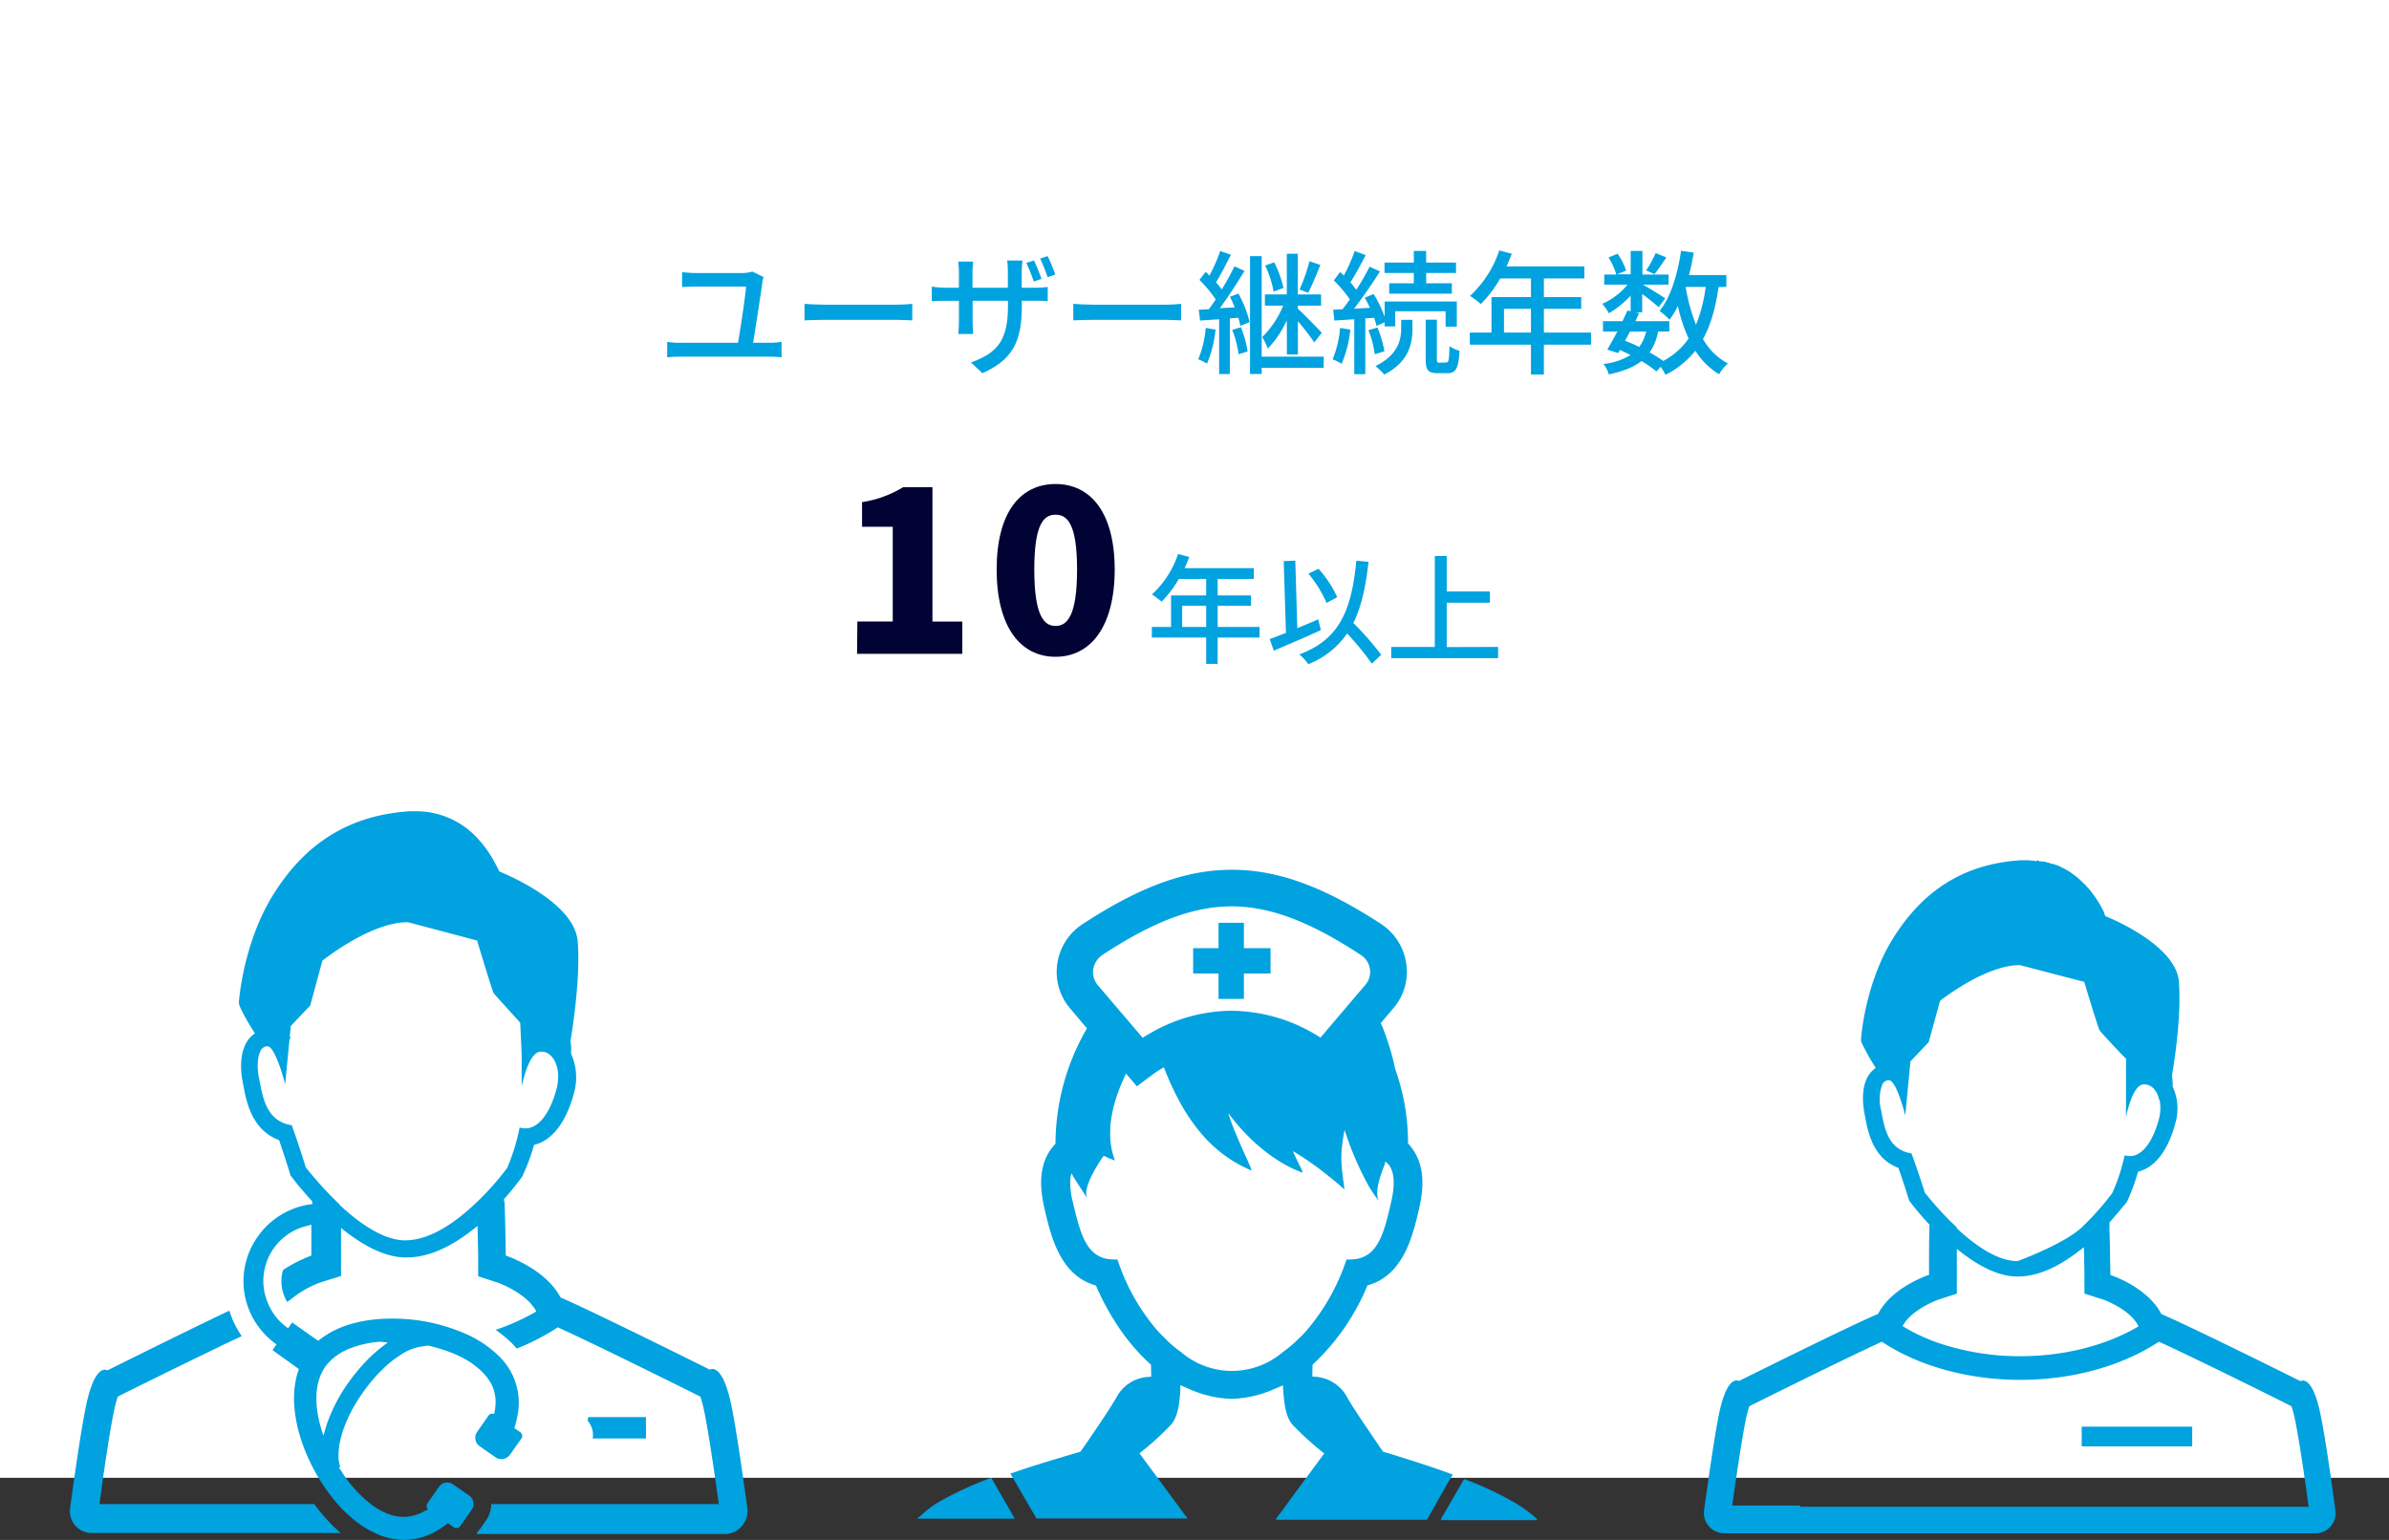 <svg xmlns="http://www.w3.org/2000/svg" width="640" height="412.65" viewBox="0 0 640 412.65">
  <rect x="0" y="0" width="640" height="412.65" fill="#333333" stroke="none"/>
  <defs>
    <style>
      .cls-2{fill:#00a2e0}.cls-3{fill:#000333}
    </style>
  </defs>
  <title>
    date4
  </title>
  <rect width="640" height="396" fill="#fff" id="背景"/>
  <g id="ユーザー継続年数">
    <path class="cls-2" d="M337.43 170.83H326.2v7.07h-3.07v-7.07h-14.56V168h5.15v-8.44h9.41v-4.42h-7.33a29.27 29.27 0 01-4.61 6.08 23.2 23.2 0 00-2.59-1.92 26 26 0 007-10.85l3 .8c-.38 1-.83 2.05-1.24 3h18.52v2.88h-9.68v4.42h8.93v2.78h-8.93V168h11.23zm-14.3-2.83v-5.66h-6.43V168z"/>
    <path class="cls-2" d="M353.85 168.85c-4.35 2-9.06 4-12.61 5.5l-1.09-3.1c1.22-.45 2.72-1 4.35-1.67l-.6-19.23 3.1-.12.54 18.11c1.86-.77 3.75-1.57 5.6-2.37zm13.66 9a71.24 71.24 0 00-6.62-8.09 22.87 22.87 0 01-10.4 8.22 15.18 15.18 0 00-2.4-2.63c10.62-3.93 14-11.64 15.26-25.11l3.26.32c-.73 6.72-1.92 12.09-4.06 16.38a80.94 80.94 0 017.46 8.51zm-12.13-16.29a32 32 0 00-4.86-7.84l2.72-1.31a30.72 30.72 0 015 7.62z"/>
    <path class="cls-2" d="M401.33 173.36v3H372.7v-3h11.68V149h3.19v9.5h11.56v3h-11.56v11.9z"/>
    <path class="cls-2" d="M206.24 91.86a20.57 20.57 0 003.13-.25v4.14c-1-.11-2.38-.18-3.13-.18h-24.16c-1 0-2.19.07-3.34.18v-4.14a20.87 20.87 0 003.34.25h15.63c.68-3.92 2-12.63 2.16-15.08h-13.43c-1.37 0-2.52.07-3.71.14v-4c1.12.11 2.48.25 3.67.25h12.46a9.61 9.61 0 002.7-.4l3 1.48a5.35 5.35 0 00-.32 1.37c-.44 3.31-1.84 12.27-2.49 16.23z"/>
    <path class="cls-2" d="M215.53 81.42c1.15.11 3.38.22 5.32.22h19.55c1.76 0 3.17-.15 4-.22v4.43c-.79 0-2.41-.14-4-.14h-19.55c-2 0-4.13.07-5.32.14z"/>
    <path class="cls-2" d="M277.08 77.1a25.23 25.23 0 003.6-.21v3.81c-.54-.07-1.83-.11-3.56-.11h-3.38v1.23c0 9.28-2.13 14.43-10.55 18.18l-3.06-2.88c6.73-2.45 9.9-5.55 9.9-15.09v-1.44h-9.47V86c0 1.44.11 3 .15 3.49h-4a32.36 32.36 0 00.18-3.49v-5.4h-3.53c-1.65 0-3.13.08-3.74.11v-3.9a26 26 0 003.74.29h3.53V73c0-1.26-.14-2.41-.18-2.91h4a22.37 22.37 0 00-.18 2.91v4.1H270v-4.17a25.16 25.16 0 00-.18-3.13h4.07c0 .54-.18 1.69-.18 3.13v4.17zm-.14-1.65a44.24 44.24 0 00-2-5l2.06-.65a48.09 48.09 0 012 4.93zm3.71-1.16a45.83 45.83 0 00-2-5l2-.65a40.28 40.28 0 012.05 4.93z"/>
    <path class="cls-2" d="M287.53 81.42c1.15.11 3.38.22 5.32.22h19.55c1.76 0 3.17-.15 4-.22v4.43c-.79 0-2.41-.14-4-.14h-19.55c-2 0-4.13.07-5.32.14z"/>
    <path class="cls-2" d="M325.65 88.33a32.53 32.53 0 01-2.3 9.11 13.08 13.08 0 00-2.35-1.15 27.6 27.6 0 002-8.42zm6.12-9.64a30.5 30.5 0 013 7.63l-2.49 1a14.76 14.76 0 00-.54-2.16l-2.26.15v14.93h-2.88V85.56c-1.84.11-3.6.25-5.11.33l-.34-2.89 2.7-.14c.58-.8 1.23-1.66 1.84-2.63a35.84 35.84 0 00-4.36-5.23l1.67-2.15c.36.33.68.65 1 1a42.77 42.77 0 002.88-6.58l2.88 1c-1.26 2.48-2.77 5.4-4 7.38a20.66 20.66 0 011.55 1.91c1.3-2.13 2.52-4.36 3.39-6.19l2.7 1.22c-1.95 3.2-4.39 7-6.63 10l4-.22a29.64 29.64 0 00-1.26-2.84zm.65 9a28 28 0 011.8 6.48l-2.41.76a26.79 26.79 0 00-1.7-6.52zm22.17 10.87H338v1.66h-3.13V68.64H338v26.93h16.63zm-9.86-12.74a26.27 26.27 0 01-5.11 7.59 16 16 0 00-1.48-3.09 25.19 25.19 0 005.62-8.42h-4.9v-3h5.87V68h2.95v10.9h6.23v3h-6.23v.82c1.55 1.41 5.47 5.4 6.41 6.45l-2 2.59a62.92 62.92 0 00-4.39-5.69V95h-2.95zm-3.53-7.67a27.88 27.88 0 00-2.27-7l2.42-.86a28.7 28.7 0 012.48 6.87zM353.73 71c-1.05 2.52-2.27 5.54-3.28 7.45l-2.3-.87a49.07 49.07 0 002.66-7.58z"/>
    <path class="cls-2" d="M361.76 88.33a32.77 32.77 0 01-2.34 9.15 16.85 16.85 0 00-2.42-1.19 27.6 27.6 0 002-8.42zm4-3v14.93h-2.96v-14.7c-1.94.11-3.74.25-5.32.33l-.33-2.89 2.52-.14c.61-.8 1.3-1.7 1.95-2.63a35 35 0 00-4.29-5.08l1.67-2.26c.33.29.65.61 1 .94a44.18 44.18 0 002.91-6.55l2.95 1.08c-1.26 2.44-2.81 5.32-4.1 7.3a21.88 21.88 0 011.58 2 66 66 0 003.57-6.19l2.77 1.26c-2 3.2-4.61 7-6.95 10l4.25-.25a27.25 27.25 0 00-1.37-2.7l2.38-1a33.5 33.5 0 012.95 6.12v-4.1h19.33v6.73h-3V83.4h-13.5v4.07h-2.84v-1.12l-2.16 1a20.19 20.19 0 00-.65-2.19zm3.24 2.43a29.74 29.74 0 011.88 6.37l-2.6.79a25.24 25.24 0 00-1.69-6.44zm6.38-2.05h3v2.48c0 3.63-.83 8.78-7.56 12.17a17.49 17.49 0 00-2.34-2.27c6.16-3 6.88-7.2 6.88-10zm3.38-12.57h-7.86v-2.77h7.85v-3.13h3.31v3.13h8v2.77h-8v2.77h6.88v2.78h-16.78v-2.78h6.59zm8.67 24c.65 0 .8-.58.87-4.39A9 9 0 00391 94c-.25 4.75-1 6-3.24 6h-2.59c-2.7 0-3.24-.9-3.24-3.89V85.67h3v10.44c0 .93.07 1.08.68 1.08z"/>
    <path class="cls-2" d="M426.23 92.36H413.6v8h-3.46v-8h-16.38v-3.23h5.8v-9.51h10.58v-5h-8.24a32.86 32.86 0 01-5.18 6.84 28.33 28.33 0 00-2.92-2.16 29.14 29.14 0 007.85-12.2l3.35.9c-.43 1.12-.94 2.31-1.4 3.39h20.84v3.23H413.6v5h10v3.13h-10v6.38h12.63zm-16.09-3.23v-6.38h-7.23v6.38z"/>
    <path class="cls-2" d="M460.4 76.92c-.83 5.58-2.09 10.19-4.18 13.93a16.83 16.83 0 006.66 6.55 12.2 12.2 0 00-2.34 2.88 19.27 19.27 0 01-6.37-6.3 23.35 23.35 0 01-8 6.45 16.43 16.43 0 00-1.26-2.13l-1.19 1.23a25.73 25.73 0 00-4-2.77c-2.08 1.65-4.93 2.77-8.74 3.56a7.13 7.13 0 00-1.44-2.77 17.76 17.76 0 007.27-2.41c-.94-.47-1.87-.94-2.84-1.37l-.47.83-2.92-.9c.79-1.34 1.73-3.06 2.7-4.86h-3.85v-2.77h5.22c.5-1 .93-1.95 1.33-2.85l.86.18v-4.17a25.49 25.49 0 01-5.84 4.71 13.35 13.35 0 00-1.77-2.52 17.83 17.83 0 006.77-5.15h-6.23v-2.69H433a17.94 17.94 0 00-2.08-4.58l2.41-1a16.42 16.42 0 012.3 4.5l-2.38 1h3.6v-6.26H440v6.34h7v2.69h-6.88c1.62.9 5.11 3.06 6 3.71l-1.8 2.34c-.86-.83-2.77-2.34-4.39-3.56v4.93h-1.8l1 .22c-.32.68-.68 1.4-1 2.16h9.07v2.77h-3a14.73 14.73 0 01-2.27 5.61 39.08 39.08 0 013.64 2.27 19.1 19.1 0 006.8-6 43.78 43.78 0 01-2.88-8.72 23.5 23.5 0 01-2.23 3.68 18.71 18.71 0 00-2.67-2.34c3-3.75 4.83-9.79 5.76-16.13l3.39.5c-.36 2.06-.76 4.07-1.26 6h10v3.17zm-23.73 11.92c-.46.83-.89 1.69-1.33 2.48 1.26.5 2.56 1 3.78 1.66a11.2 11.2 0 001.88-4.14zM446.43 69c-1.15 1.62-2.3 3.35-3.2 4.46l-2.24-1a28.84 28.84 0 002.56-4.65zm5.15 7.88a48.06 48.06 0 002.77 10.15 40.29 40.29 0 002.59-10.15z"/>
    <path class="cls-3" d="M229.68 166.54h9.48v-25.38h-8.22v-6.6a30.12 30.12 0 0011-4h7.86v36h8v8.64h-28.2z"/>
    <path class="cls-3" d="M267 152.62c0-15.36 6.36-22.92 15.78-22.92s15.84 7.68 15.84 22.92S292.2 176 282.78 176 267 168 267 152.62zm21.54 0c0-12.18-2.58-14.7-5.76-14.7s-5.7 2.52-5.7 14.7 2.52 15.12 5.7 15.12 5.76-2.88 5.76-15.12z"/>
    <path class="cls-2" d="M200.22 404.24c-1.49-11-3.48-24.64-4.77-29.76-1.69-6.65-3.6-7.64-4.59-7.64a1.29 1.29 0 00-.69.19s-31.48-15.71-40-19.34a18.85 18.85 0 00-1.3-2.06c-4.66-6.34-13.37-9.17-13.37-9.17s-.12-8.44-.31-14.17a1.73 1.73 0 00-.17-.5v-.46c2.48-2.78 4.11-5 4.61-5.67l.26-.34.19-.42a56.9 56.9 0 003-8.11c4.76-1.14 8.57-6 10.62-13.66a15.43 15.43 0 00-.7-10.73v-1.26-.57a9.84 9.84 0 00-.19-1.56s2.85-16 1.94-26.83-21-18.65-21-18.65A12.72 12.72 0 00133 232c-.07-.15-.15-.3-.26-.49a30.87 30.87 0 00-4.11-6.09c-.23-.27-.46-.49-.69-.76a22.25 22.25 0 00-16.52-7.27h-1.59a53.24 53.24 0 00-8.53 1.22c-12.75 3-21.65 10.65-28.31 21.46-8 13.09-9 28.58-9 28.58 0 .88 1.25 3.16 2.43 5.22a2.68 2.68 0 01.27.45c.15.23.26.46.42.69s.41.68.61 1a1.43 1.43 0 00.11.15 1.45 1.45 0 01.19.34 3.84 3.84 0 00.27.42 7.63 7.63 0 00-1.53 1.37c-2.93 3.58-2.2 9.33-1.75 11.61.08.34.12.68.19 1 .8 4.3 2.25 11.91 9.56 14.61 1.78 5.18 2.81 8.56 2.81 8.64l.27.84.53.68c.31.38 1 1.37 2.13 2.67l1.79 2.09c.46.49.91 1 1.37 1.52v.76h-.45A20.81 20.81 0 0069 331.45a20.53 20.53 0 00-3 17.43 21.5 21.5 0 001.16 3.12 22.6 22.6 0 001.71 3c.16.23.35.5.54.73a20.39 20.39 0 004.68 4.53L73 361.79l7.07 5.08c-4.09 11.2 2.06 26.79 10.5 36.3a33.8 33.8 0 005.81 5.27 26.36 26.36 0 004.09 2.37 18.36 18.36 0 007.8 1.84 17.13 17.13 0 007.6-1.84 22.74 22.74 0 004-2.56l-.11-.16v-.07l.84.57 1 .69a1.1 1.1 0 00.68.19 1.16 1.16 0 001-.5l3.09-4.43a2.24 2.24 0 00.46-1.34 2.69 2.69 0 00-1.15-2.44l-4.31-3a2.6 2.6 0 00-1.57-.5 2.63 2.63 0 00-2.22 1.19l-3.09 4.43a1 1 0 00-.15.34 1.15 1.15 0 00.3 1.19 7.82 7.82 0 01-.95.53 11.44 11.44 0 01-5.58 1.53c-2.64 0-5.35-1-8.29-3.06-.12-.07-.19-.15-.31-.23a34.23 34.23 0 01-8-8.86c-.23-.38-.5-.73-.73-1.11l.31-.11h.07c-1.33-3.56-.07-11.27 6-19.87a47.7 47.7 0 014.36-5.35l.08-.08c.49-.49 1-.95 1.45-1.41a27 27 0 014-3.13 13.58 13.58 0 016.69-2.53 3.12 3.12 0 011-.15 46.61 46.61 0 016.15 1.88 28.48 28.48 0 015 2.52 5.19 5.19 0 01.49.34c5 3.52 7 7.38 6.23 12.38-.08.38-.11.8-.23 1.22a1.25 1.25 0 00-.5-.11 2.34 2.34 0 00-.45.07 1.29 1.29 0 00-.54.43l-.38.53-2.71 3.9a2.63 2.63 0 00-.46 1.83 2.69 2.69 0 001.14 1.95l4.28 3a2.74 2.74 0 001.57.49 2.8 2.8 0 002.25-1.14l3-4.24.12-.19a1.18 1.18 0 00-.31-1.65l-1.6-1.1a20.86 20.86 0 00.72-2.79 17.36 17.36 0 00-5.15-16.78 26.9 26.9 0 00-3.1-2.56 1.92 1.92 0 00-.34-.26 34 34 0 00-3.75-2.22 48.68 48.68 0 00-21.16-4.74c-6 0-11.77 1.11-16.4 3.67a23.9 23.9 0 00-3.36 2.29l-7-4.93-1.07 1.56a17 17 0 01-2.75-2.44 15.27 15.27 0 01-2.79-4.63 15.67 15.67 0 01-1-3.93 15.17 15.17 0 0111.77-16.47c.38-.08.72-.23 1-.27v8.26a38.89 38.89 0 00-7.58 3.86 10.6 10.6 0 00.8 8l.3.53v.08s2.37-1.84 3.13-2.33a27.17 27.17 0 015.77-2.94l5.53-1.72v-12.89c5.11 4.17 11.1 7.72 16.93 7.91h.71c5.65 0 11.14-2.67 15.9-6.11.31-.23.61-.42.92-.65a1.06 1.06 0 00.18-.19c.65-.49 1.29-.95 1.94-1.49.08 4.09.16 7.8.16 7.84V342l5.17 1.68c1.34.46 6.92 2.79 9.55 6.42l.16.19a7.82 7.82 0 01.61 1l.07.15a59.43 59.43 0 01-10.92 4.93h.07a32.44 32.44 0 013.06 2.4 23.2 23.2 0 012.56 2.6 59.47 59.47 0 0011-5.69c10.57 4.78 37.27 18.11 37.57 18.26l.61.31a20.55 20.55 0 01.65 2.18c.88 3.43 2.33 12.49 4.09 25.1.08.57.16 1.11.23 1.52H131.6a7.74 7.74 0 01-1.34 4.29l-1.56 2.25-.92 1.1v.38h66.56a6.18 6.18 0 005.88-6.83zM91 322.78c-1.68-1.61-3.21-3.18-4.52-4.6-.19-.19-.38-.42-.57-.65-2.45-2.72-4-4.71-4-4.71s-1.34-4.56-3.75-11.3c-7.13-1.08-7.85-8.09-8.77-12.64-.58-2.84-.43-5.44.3-7v-.07a2.24 2.24 0 011.92-1.46c1 0 2 2 2.91 4.25a50.21 50.21 0 011.84 5.86 1.24 1.24 0 010 .31v-.08a.7.7 0 010 .2l1.19-12.34.31-.42-.23-.38.27-2.8 5.21-5.51 3.25-12s12.64-10.19 22.6-10.31h.36l18.49 4.9s4 13.3 4.39 14 7.38 8.1 7.17 8.1l.38 8.49v8.56s1.72-9 4.9-9.36h.42a.78.78 0 01.3 0c2.88.26 5.21 4.49 3.68 10.16-1.49 5.48-4.36 10.39-8.31 10.39a5.68 5.68 0 01-1.53-.23 54.56 54.56 0 01-3.35 10.86 76.61 76.61 0 01-8.39 9.4c-.15.15-.34.3-.49.45-5.13 4.8-11.87 9.52-18.41 9.52h-.42c-5.7-.19-12.09-4.76-17.11-9.44v-.12zm-4.37 61.86c-2.37-6.72-2.79-13.64.49-18.38a14 14 0 012-2.18 15.73 15.73 0 014-2.48 27.21 27.21 0 018.71-2.06l1.18.11a6.79 6.79 0 01.84.12c-.57.42-1.14.88-1.75 1.33s-1.3 1.07-1.95 1.65a34.91 34.91 0 00-3 3 53.41 53.41 0 00-3.86 4.81A44.65 44.65 0 0087.43 382c-.27 1-.53 1.8-.76 2.64z"/>
    <path class="cls-2" d="M84.19 403.05H26.63c1.83-13.42 3.38-23.11 4.3-26.65a20.82 20.82 0 01.64-2.17l.61-.3c.19-.12 17.41-8.67 29.58-14.49l3-1.4a25.23 25.23 0 01-3.23-6.54 1.86 1.86 0 01-.11-.27c-12.36 5.85-32.66 16-32.66 16a1.23 1.23 0 00-.68-.19c-1 0-2.89 1-4.56 7.61-1.3 5.09-3.27 18.63-4.76 29.61a5.87 5.87 0 005.9 6.54h66.6a47.41 47.41 0 01-7.07-7.75z"/>
    <path class="cls-2" d="M173.05 385.44v-5.7h-15.48c0 .31-.12.65-.15.95a6.1 6.1 0 011.36 2.85 6.25 6.25 0 010 1.93h14.23z"/>
    <path class="cls-2" d="M389.15 395.19v-.07c-6.25-2.31-12.27-4.14-16.11-5.36-.91-.28-1.83-.55-2.54-.75-.79-1.19-2.15-3.13-3.61-5.34-3.05-4.45-5.13-7.64-6-9.27a10.52 10.52 0 00-9.31-5.5c0-1 0-2 .07-3.23a60.19 60.19 0 0014.68-21.23c9.71-2.65 12.19-13.39 13.89-20.83 1.53-6.66.95-11.72-1.7-15.56a12.07 12.07 0 00-1.32-1.63 58.32 58.32 0 00-3.4-19.84 69.69 69.69 0 00-3.13-10.58 19.49 19.49 0 00-.78-1.84l3.4-4a14.89 14.89 0 003.43-11.92 15.24 15.24 0 00-6.72-10.63c-15.39-10.05-27.72-14.54-40-14.54s-24.59 4.49-40 14.58a15.18 15.18 0 00-6.76 10.63 15 15 0 003.43 11.93l4.52 5.36a61.78 61.78 0 00-8.43 30.89 19.92 19.92 0 00-1.32 1.63c-2.65 3.8-3.23 8.86-1.67 15.56 1.7 7.44 4.18 18.17 13.83 20.82 2.62 6.18 7.48 14.78 14.75 21.23 0 1.19.06 2.25.06 3.23a12.24 12.24 0 00-2.75.34 10.3 10.3 0 00-6.55 5.16c-.92 1.63-3 4.83-6 9.28-1.49 2.17-2.82 4.14-3.67 5.3-.74.24-1.73.51-2.75.81-3.67 1.09-9.31 2.76-15.22 4.79-.24.07-.47.17-.75.24s0 0-.06 0l7 12.06h40.4c0 .06 0 0 0 0h.07l-12.87-17.47a78.55 78.55 0 008.46-7.67c.5-.62 1.46-1.74 2.07-5.2.17-1 .3-2.31.41-3.84v-1.16-.4c.58.27 1.19.51 1.77.78l.27.1c.51.24 1 .48 1.56.68a30.28 30.28 0 009.75 2.11H330.44a31.31 31.31 0 009.75-2.11c.47-.17.88-.41 1.32-.58.75-.3 1.5-.61 2.21-.95 0 .54 0 1.09.07 1.56.1 1.53.27 2.82.41 3.84.61 3.47 1.56 4.59 2.07 5.2a82.41 82.41 0 008.49 7.68c-2.44 3.33-6.69 9-11.07 15.05-.61.81-1.19 1.59-1.8 2.38a1.55 1.55 0 000 .34h40.39l5.78-10.25zm-18-83.89c1.6 1.09 3.13 3.89 1.56 10.67-2.07 9.13-3.78 15.53-11.14 15.53a7.86 7.86 0 01-.85 0 56.26 56.26 0 01-10.66 19 25.77 25.77 0 01-2 2.07 35.88 35.88 0 01-4.49 3.82 20.94 20.94 0 01-27.09 0 33.29 33.29 0 01-4.46-3.82c-.68-.68-1.4-1.39-2-2.07a55.62 55.62 0 01-10.66-19 8 8 0 01-.85 0c-7.33 0-9-6.4-11.14-15.53a19.77 19.77 0 01-.62-6.17 9.13 9.13 0 01.28-1.4c.92 1.67 2.11 3.38 3.61 5.73.17.3.37.61.54.95a1.59 1.59 0 00-.07-.2l.11.17c-1.47-3.17 4.46-11.35 4.46-11.35a15.91 15.91 0 002.08.92c.27.11.54.24.85.34s0 0 .07 0c-2.18-5.75-1.3-12.06.64-17.68.11-.27.21-.58.31-.85.21-.58.44-1.19.68-1.74.41-.95.85-1.94 1.33-3l2.93 3.41 3.68-2.76a28.16 28.16 0 013.27-2.18 1.34 1.34 0 00.27-.17c6.58 17.06 14.92 24 23.44 27.66.44.1-3.24-7.12-5.38-12.95-.31-.85-.58-1.63-.79-2.41 9.37 12.57 19.08 15.6 19.7 15.87s-.31-1.12-2.08-4.91c-.1-.23-.21-.51-.31-.78a78.33 78.33 0 019.57 6.71c1.3 1 2.66 2.15 4.16 3.48v-.07h.07c-.92-6.47-1.06-8.48-.51-12.53.13-1 .3-2.05.54-3.31a83.36 83.36 0 006.37 14.89 28.16 28.16 0 002.66 3.92.25.25 0 010-.14.64.64 0 01.1.14c-1.16-2.08.61-7.09 1.7-9.71a1.29 1.29 0 01.08-.55zM367 259.64a5.32 5.32 0 01-1.23 4.28l-1.87 2.18-10.15 11.95a44.69 44.69 0 00-23.85-7.2 44 44 0 00-21.34 5.78v-.07a.57.57 0 01-.14.17c-.78.41-1.53.88-2.31 1.36l-9.24-10.84-2.77-3.25a5.39 5.39 0 01-1.23-4.28 5.76 5.76 0 012.48-3.84c13.69-9 24.36-13 34.59-13s20.89 4 34.58 13a5.41 5.41 0 012.48 3.76z"/>
    <path class="cls-2" d="M251.84 402.29a26.54 26.54 0 00-5.06 3.77c-.31.27-.61.58-.92.55h.07s0 .34-.07.34h26l-6.3-10.95a93.73 93.73 0 00-13.72 6.29z"/>
    <path class="cls-2" d="M411.71 407a34.66 34.66 0 00-5.54-4.11 90.17 90.17 0 00-13.93-6.56l-4.11 7.1-2.07 3.57v.34h25.65z"/>
    <polygon class="cls-2" points="333.23 253.01 333.23 247.28 326.5 247.28 326.5 247.28 326.5 247.28 326.44 247.28 326.44 253.39 326.44 254.08 319.64 254.08 319.64 260.77 319.64 260.8 319.64 260.8 319.64 260.87 326.44 260.87 326.44 267.67 333.23 267.67 333.23 260.87 340.3 260.87 340.33 260.87 340.33 260.87 340.37 260.87 340.37 254.08 333.23 254.08 333.23 253.01"/>
    <path class="cls-2" d="M625.65 404.78c-1.37-10.29-3.24-22.95-4.44-27.71-1.55-6.21-3.35-7.12-4.27-7.12a1.16 1.16 0 00-.63.17s-29.34-14.63-37.3-18a15.94 15.94 0 00-1.2-1.94c-4.34-5.92-12.45-8.53-12.45-8.53s-.1-7.41-.25-12.73a4.72 4.72 0 000-.67v-.63s4-4.69 4.49-5.32l.24-.36.18-.38a55.77 55.77 0 002.75-7.58c4.44-1.09 8-5.6 9.94-12.79a14.06 14.06 0 00-.68-10.05 3.65 3.65 0 000-1.13 4.81 4.81 0 00-.07-.78c0-.28 0-.49-.07-.7s0-.18 0-.25a.57.57 0 010-.24s2.68-15 1.8-25.1S564 245.49 564 245.49a2 2 0 01-.07-.21s0-.1-.07-.18-.1-.21-.14-.35 0-.07 0-.1a.34.34 0 01-.07-.18c-.07-.14-.11-.25-.18-.39s-.14-.28-.25-.46a3.57 3.57 0 00-.28-.49v-.07a2.74 2.74 0 00-.29-.49 21.54 21.54 0 00-1.16-1.87l-.21-.32c-.14-.21-.32-.46-.49-.67a1.61 1.61 0 01-.25-.35c-.35-.46-.74-1-1.16-1.41-.21-.25-.43-.46-.64-.7a2.93 2.93 0 00-.35-.36c-.11-.1-.21-.24-.35-.35s-.5-.46-.74-.7-.25-.25-.39-.36-.53-.45-.81-.67-.39-.28-.56-.42l-.57-.42s-.1-.07-.14-.11a12.65 12.65 0 00-1.13-.7c-.1 0-.17-.11-.24-.14a8.54 8.54 0 00-1.17-.6 1.65 1.65 0 01-.31-.18c-.39-.17-.78-.35-1.2-.49h-.07a.2.2 0 00-.14 0 .46.46 0 00-.18-.07s-.07 0-.11-.15h-.07a1.33 1.33 0 01-.52-.06c-.18-.07-.36-.11-.57-.18a.33.33 0 01-.18-.07 1.72 1.72 0 00-.21-.07h-.07l-1.34-.31a.64.64 0 01-.45 0l-.71-.1a2.23 2.23 0 01-.35-.26h-.07l-.28.35h-.15s-.24-.2-.35-.2a4.53 4.53 0 00-.74 0 4.14 4.14 0 00-.67-.11h-2.09a49 49 0 00-8 1.13c-11.92 2.78-20.27 10-26.48 20.06-7.51 12.23-8.42 26.76-8.42 26.76a.43.43 0 000 .17v.21a2.27 2.27 0 00.21.64.5.5 0 00.1.21c.07.18.18.39.25.56a3.84 3.84 0 00.28.53l.67 1.27.64 1.17a3.43 3.43 0 01.28.49 2.69 2.69 0 00.21.35c.49.81.95 1.55 1.3 2.12a7 7 0 00-1.41 1.27c-2.75 3.35-2 8.71-1.62 10.86.07.31.11.63.18.95.74 4 2.11 11.17 8.92 13.68 1.69 4.83 2.64 8 2.64 8l.25.77.49.64c.5.67 2.3 3 4.94 5.81-.14 4.66-.11 13.44-.11 13.44s-8.14 2.64-12.44 8.53a11.48 11.48 0 00-1.2 1.94c-8 3.38-37.3 18-37.3 18a1.22 1.22 0 00-.64-.17c-.91 0-2.71.91-4.26 7.12-1.2 4.76-3 17.42-4.44 27.71a5.48 5.48 0 005.5 6.14h158.26a5.38 5.38 0 005.39-6.1zm-47.1-110a11.41 11.41 0 01-.24 5.29c-1.38 5.11-4.06 9.73-7.72 9.73a5.1 5.1 0 01-1.41-.22 50.42 50.42 0 01-3.31 10.12 71 71 0 01-7.79 8.81l-.42.42c-4.8 4.48-17.13 9-17.13 9h-.44c-5.32-.17-11.24-4.44-15.89-8.81v-.35h-.11a81.93 81.93 0 01-8.46-9.22s-1.28-4.25-3.55-10.48c-6.62-1-7.33-7.49-8.18-11.74a11.26 11.26 0 01.28-6.48v-.07a2 2 0 011.81-1.33c.92 0 1.91 1.83 2.69 3.9a56.51 56.51 0 011.7 5.45 1.14 1.14 0 010 .28V299a.58.58 0 010 .18l1.1-11.43.07-.74.25-2.6 4.88-5.14 3.05-11.08s11.8-9.42 21.11-9.56h.32l17.2 4.48s3.7 12.37 4.12 13 6.87 7.55 7.07 7.55v15.68a.32.32 0 010-.25v.28s1.56-8.38 4.52-8.77a1.33 1.33 0 01.39 0 .66.66 0 01.28 0c1.7.1 3.18 1.69 3.7 4.19zm-96.29 108.66h-18.21c1.73-12.25 3.17-21.31 4-24.62a19.46 19.46 0 01.6-2l.56-.28c.28-.15 25.16-12.55 34.93-17 9.9 6.56 23.19 10.22 37.11 10.22s27.17-3.7 37.11-10.22c9.76 4.41 34.64 16.81 34.92 17l.57.28a20.65 20.65 0 01.6 2c.81 3.17 2.18 11.6 3.8 23.3.07.56.14 1.05.21 1.65h-136.2zm27.43-48.07a5.42 5.42 0 01.57-.91l.1-.18c2.4-3.24 7.25-5.43 8.87-6l5-1.62v-12c4.75 3.88 10.35 7.23 15.81 7.4h.56c5.24 0 10.38-2.5 14.82-5.71.28-.21.56-.38.85-.6.07-.07.14-.1.21-.17.6-.46 1.19-.88 1.79-1.38.07 3.81.14 7.26.14 7.33v5.11l4.86 1.55c1.69.57 6.55 2.72 8.9 6l.11.17a7 7 0 01.56.92l.07.14c-8.66 5.11-19.89 8-31.65 8a68.35 68.35 0 01-21.47-3.38 48.71 48.71 0 01-10.11-4.69z"/>
    <rect class="cls-2" x="557.68" y="382.3" width="29.6" height="5.29"/>
  </g>
</svg>
